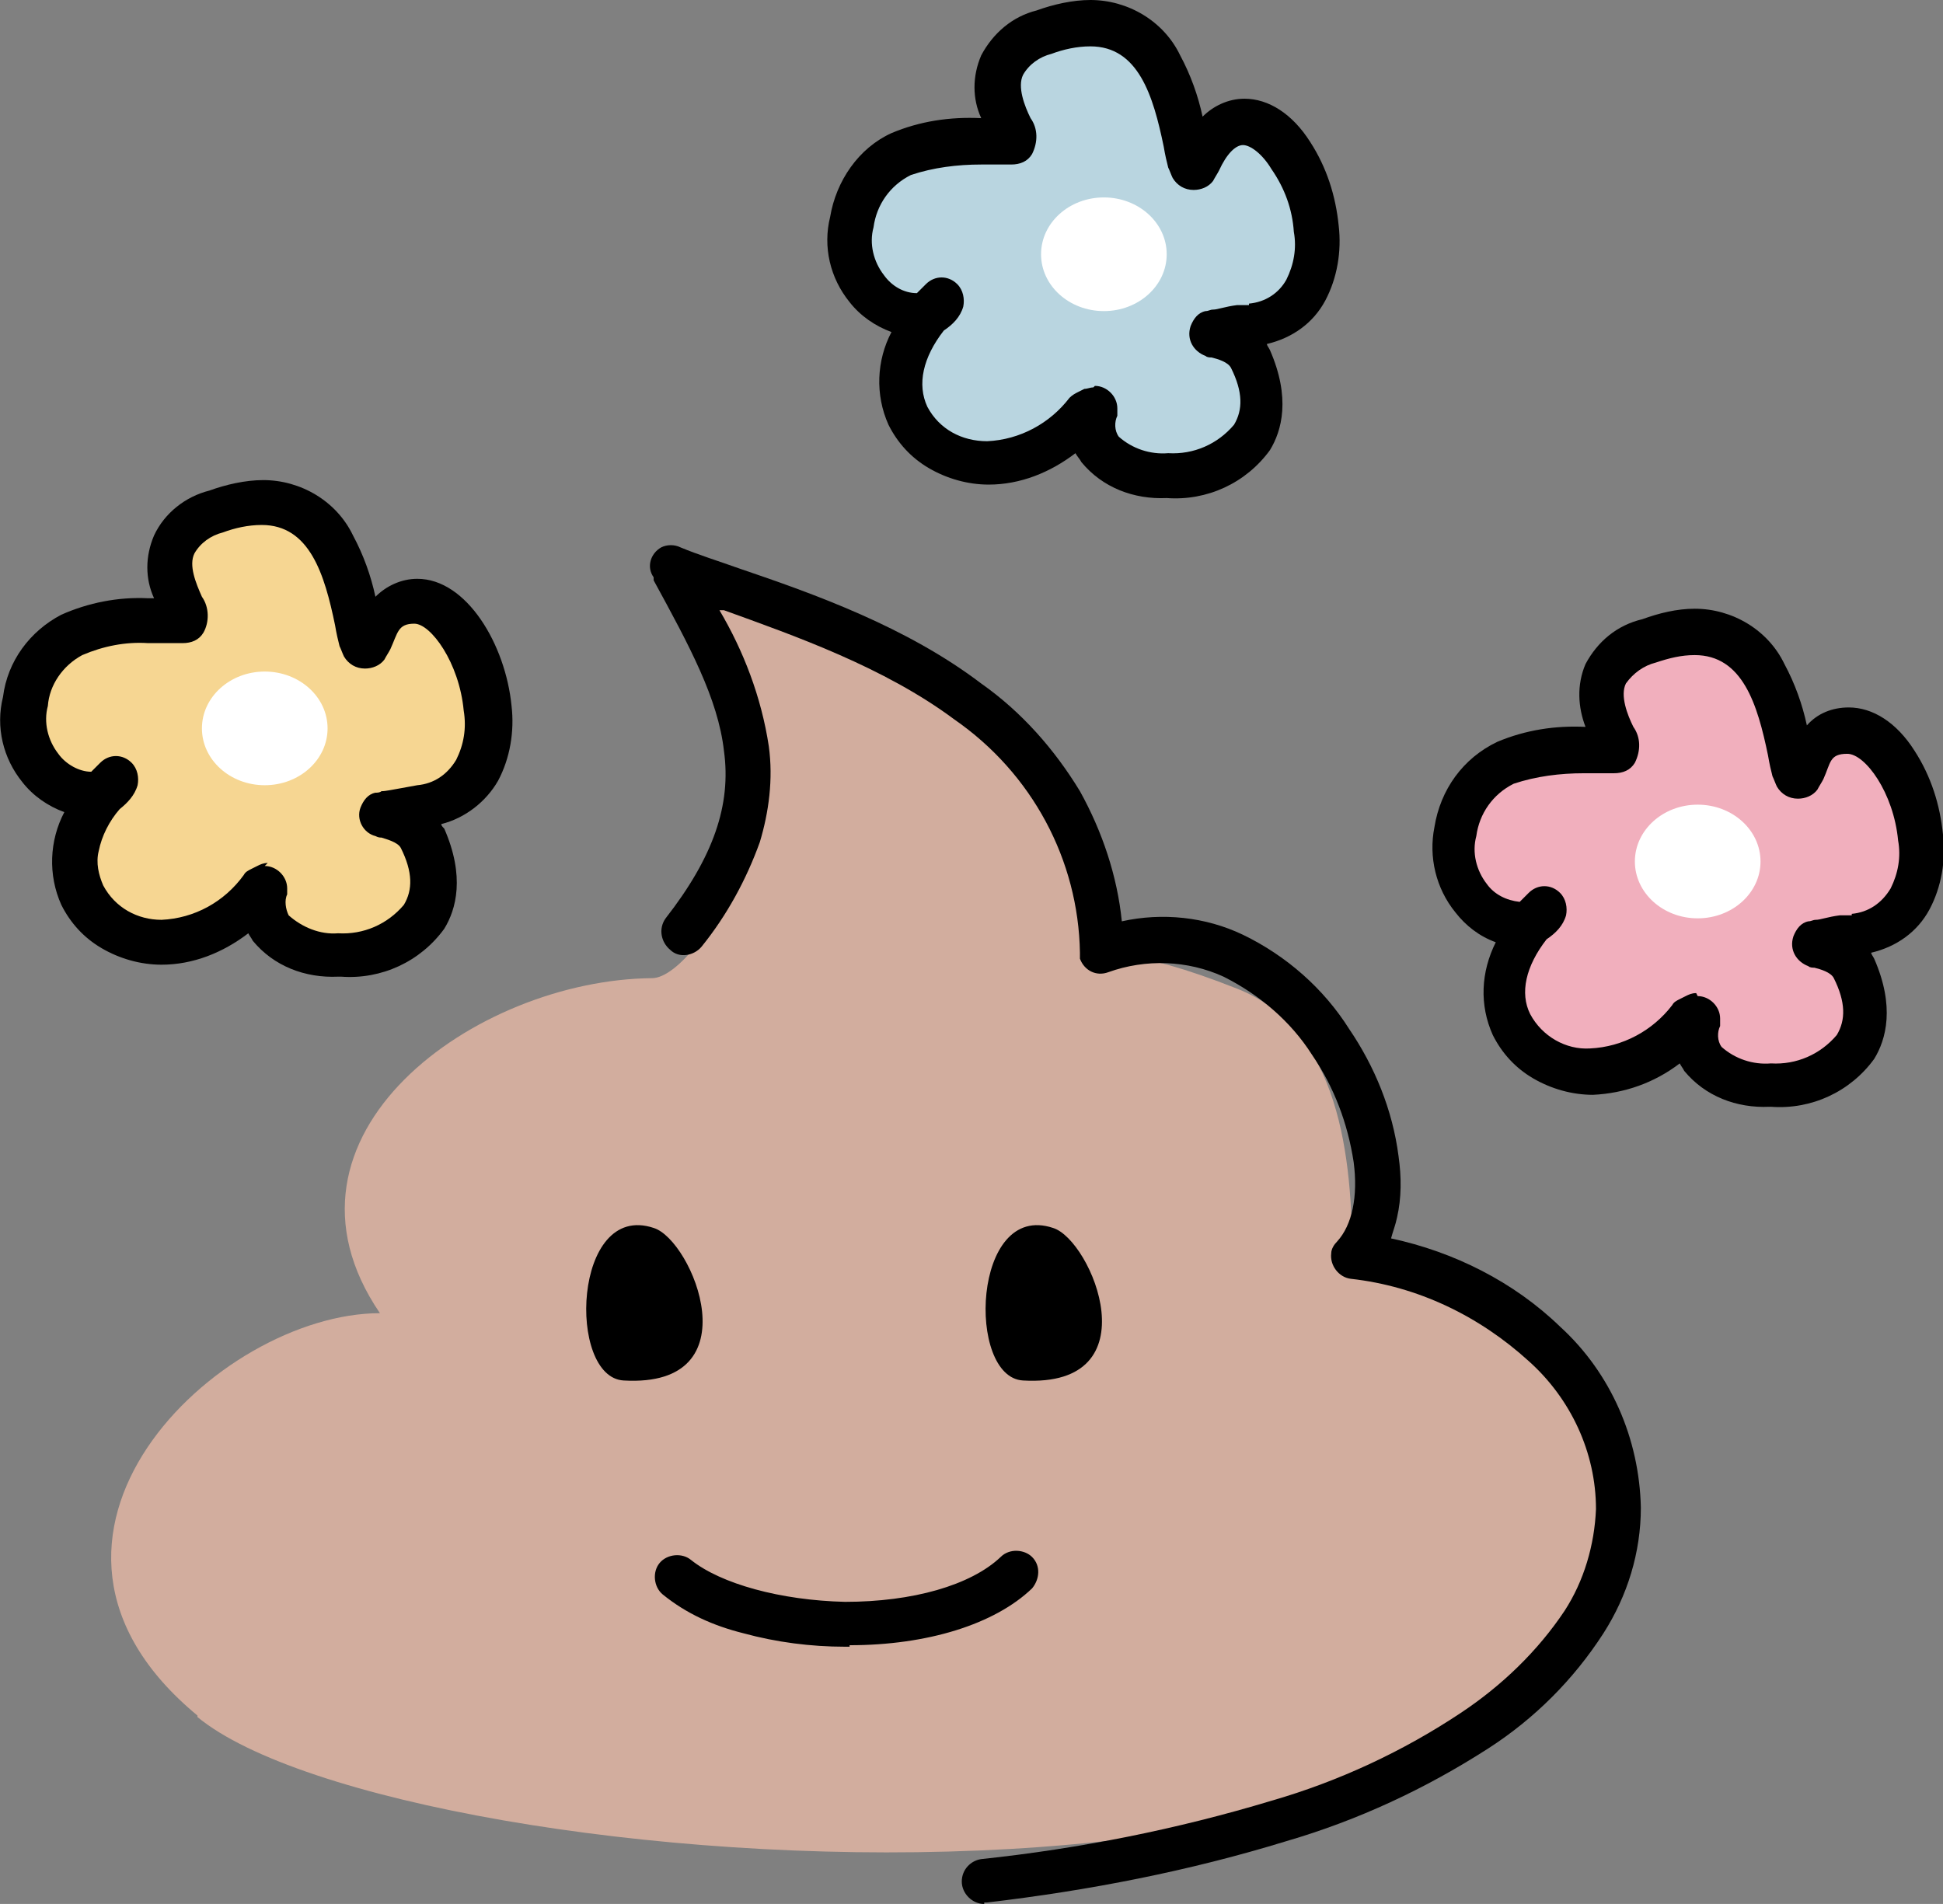 <svg viewBox="0 0 129.9 127.3" xmlns="http://www.w3.org/2000/svg"><rect x="0" y="0" width="129.9" height="127.3" fill="#808080" stroke="none"/><path d="m113.5 68.1c-2.1 6.6 14.7 6.2 10.4-3.3-1-2.2-5.5-1.2.2-2.3 9.6-1.8 1.1-20.2-3.5-11.1-1.7 3.3.3-12.3-10.4-8.5-6.2 2.1-1.1 7.4-2.3 7.3-4 0-9.3-.4-10.6 5.5-1.1 5.4 5.2 7.8 6.1 5.2-7.8 7.8 2.8 15.6 9.8 7.5l.4-.2z" fill="#f1afbd" fill-rule="evenodd"/><ellipse cx="113.5" cy="57.6" fill="#fff" rx="4.2" ry="3.8"/><path d="m118.3 74c-2.2.1-4.3-.7-5.7-2.4-.1-.2-.2-.3-.3-.5-1.7 1.3-3.7 2-5.8 2.1-1.4 0-2.8-.4-4-1.1s-2.1-1.7-2.7-2.9c-.9-2-.8-4.2.2-6.2-1.1-.4-2-1.1-2.7-2-1.3-1.6-1.8-3.7-1.4-5.7.4-2.5 1.9-4.6 4.2-5.7 1.9-.8 3.9-1.1 5.9-1-.5-1.3-.6-2.8 0-4.2.8-1.5 2.1-2.6 3.8-3 1.1-.4 2.3-.7 3.5-.7 2.5 0 4.9 1.4 6 3.7.7 1.3 1.2 2.7 1.5 4.1.7-.8 1.7-1.2 2.8-1.2 1.6 0 3.2 1 4.4 2.9 1.1 1.7 1.7 3.6 1.9 5.6.2 1.7-.1 3.5-.9 5s-2.2 2.5-3.9 2.9c0 .1.1.2.2.4 1.4 3.2.8 5.4 0 6.7-1.6 2.2-4.2 3.4-6.9 3.2zm-4.8-7.4c.8 0 1.5.7 1.5 1.5v.5c-.2.4-.2 1 .1 1.4.9.8 2.1 1.2 3.3 1.1 1.7.1 3.3-.6 4.4-1.9.6-1 .6-2.2-.2-3.8-.2-.4-.9-.6-1.3-.7-.1 0-.3 0-.4-.1-.8-.3-1.3-1.1-1-2 .2-.5.5-.9 1-1 .2 0 .3-.1.5-.1.3 0 .8-.2 1.6-.3h.8c0-.1 0-.1 0-.1 1.1-.1 2-.7 2.6-1.7.5-1 .7-2.1.5-3.2-.3-3.2-2.2-5.8-3.4-5.8s-1.1.6-1.6 1.7c-.1.2-.3.5-.4.7-.3.4-.8.6-1.3.6-.6 0-1.1-.3-1.4-.8-.1-.2-.2-.5-.3-.7-.1-.4-.2-.8-.3-1.4-.7-3.4-1.7-6.7-4.9-6.7-.9 0-1.7.2-2.6.5-.8.2-1.5.7-2 1.4-.4.8.1 2.1.5 2.9.5.7.5 1.6.1 2.4-.3.5-.8.7-1.4.7h-.4c-.5 0-1 0-1.6 0-1.6 0-3.2.2-4.7.7-1.4.7-2.3 2-2.5 3.5-.3 1.1 0 2.3.7 3.2.5.7 1.3 1.1 2.2 1.2.2-.2.4-.4.6-.6.6-.6 1.5-.6 2.1 0 .4.4.5 1 .4 1.5-.2.7-.7 1.2-1.3 1.6-1.4 1.8-1.8 3.6-1.1 5 .8 1.5 2.4 2.4 4 2.3 2.2-.1 4.2-1.2 5.5-2.9.1-.2.3-.3.5-.4l.4-.2c.2-.1.4-.2.7-.2z"/><path d="m73.8 27.4c-2 6.6 14.7 6.2 10.5-3.3-1.1-2.2-5.5-1.2 0-2.3 9.6-1.8 1.1-20.2-3.4-11.1-1.7 3.3.3-12.3-10.5-8.5-6.2 2.1-1.1 7.4-2.2 7.3-4.1 0-9.4-.4-10.6 5.5-1.1 5.4 5.1 7.8 6.1 5.2-7.8 7.8 2.7 15.6 9.7 7.5l.4-.2z" fill="#b9d5e0" fill-rule="evenodd"/><ellipse cx="73.8" cy="17" fill="#fff" rx="4.2" ry="3.8"/><path d="m78 33.3c-2.2.1-4.3-.7-5.7-2.4-.1-.2-.3-.4-.4-.6-1.7 1.3-3.7 2.1-5.8 2.1-1.4 0-2.8-.4-4-1.1s-2.1-1.7-2.7-2.9c-.9-2-.8-4.3.2-6.2-1.1-.4-2.1-1.1-2.8-2-1.3-1.6-1.8-3.7-1.3-5.7.4-2.4 1.9-4.6 4.1-5.6 1.9-.8 3.9-1.1 6-1-.6-1.3-.6-2.8 0-4.2.8-1.5 2.1-2.6 3.7-3 1.1-.4 2.4-.7 3.6-.7 2.5 0 4.9 1.4 6 3.7.7 1.3 1.2 2.7 1.5 4.1.7-.7 1.7-1.2 2.8-1.2 1.6 0 3.2 1 4.4 2.9 1.1 1.7 1.7 3.6 1.9 5.6.2 1.7-.1 3.5-.9 5s-2.2 2.5-3.9 2.9c0 .1.1.2.2.4 1.4 3.2.8 5.4 0 6.7-1.6 2.2-4.2 3.4-6.9 3.2zm-4.8-7.5c.8 0 1.5.7 1.5 1.5v.5c-.2.4-.2 1 .1 1.4.9.8 2.1 1.2 3.3 1.1 1.7.1 3.3-.6 4.4-1.9.6-1 .6-2.2-.2-3.8-.2-.4-.9-.6-1.3-.7-.1 0-.3 0-.4-.1-.8-.3-1.3-1.1-1-2 .2-.5.5-.9 1-1 .2 0 .3-.1.5-.1.3 0 .8-.2 1.6-.3h.8c0-.1 0-.1 0-.1 1.1-.1 2-.7 2.5-1.6.5-1 .7-2.1.5-3.2-.1-1.5-.6-2.9-1.5-4.2-.6-1-1.4-1.6-1.9-1.6s-1.1.6-1.6 1.7c-.1.2-.3.5-.4.7-.3.4-.8.6-1.3.6-.6 0-1.1-.3-1.4-.8-.1-.2-.2-.5-.3-.7-.1-.4-.2-.8-.3-1.4-.7-3.4-1.7-6.7-4.9-6.7-.9 0-1.8.2-2.6.5-.8.2-1.5.7-1.9 1.4-.4.8.1 2.1.5 2.9.5.7.5 1.6.1 2.4-.3.5-.8.7-1.4.7h-.4c-.5 0-1.1 0-1.6 0-1.6 0-3.2.2-4.7.7-1.4.7-2.3 2-2.5 3.5-.3 1.1 0 2.3.7 3.2.5.7 1.3 1.2 2.2 1.2.2-.2.4-.4.6-.6.6-.6 1.5-.6 2.1 0 .4.4.5 1 .4 1.5-.2.7-.7 1.2-1.3 1.6-1.4 1.8-1.8 3.6-1.1 5.1.8 1.5 2.3 2.3 4 2.3 2.2-.1 4.2-1.2 5.5-2.9.2-.2.4-.3.6-.4l.4-.2c.2 0 .4-.1.6-.1z"/><path d="m13.2 114.7c-14.4-11.9 1.4-26.9 12.2-26.9-8.1-11.9 6.4-22.3 18.2-22.4 3.2 0 12-14.1 3-24.6-5.1-6 .7-1 5.6.4 4.8 1.2 19.1 7.7 20.9 16.1 2.6 11.6-4.8 3.1 9.6 8.8 6.9 2.7 7.7 11.4 7.7 17.9 6.8-.6 18.6 8.2 18.1 17.6-1.3 30.2-81.7 24.4-95.3 13.2z" fill="#d2ad9e" fill-rule="evenodd"/><path d="m65.8 127.3c-.8 0-1.5-.7-1.5-1.5s.6-1.4 1.3-1.5c6.6-.7 13.1-2 19.4-3.9 4.5-1.3 8.8-3.3 12.7-5.9 2.7-1.8 5.1-4.1 6.9-6.8 1.3-2 2-4.4 2.1-6.8 0-3.8-1.7-7.4-4.5-9.9-3.3-3-7.4-5-11.9-5.5-.8-.1-1.4-.9-1.3-1.7 0-.3.2-.6.4-.8 1-1.1 1.4-3 1.1-5.3-.4-2.6-1.3-5-2.8-7.2-1.4-2.2-3.5-4-5.9-5.2-2.4-1.1-5.2-1.2-7.7-.3-.8.3-1.6-.1-1.9-.9 0-.1 0-.3 0-.4-.1-6.2-3.2-12-8.4-15.6-4.7-3.5-10.7-5.6-15.4-7.3h-.3c1.6 2.7 2.8 5.8 3.3 9.1.3 2.2 0 4.4-.6 6.4-.9 2.5-2.2 4.9-3.9 7-.5.6-1.5.8-2.1.2-.6-.5-.8-1.4-.3-2.1 3.2-4.1 4.4-7.6 3.9-11.2-.4-3.5-2.3-7-4.7-11.4v-.2c-.5-.7-.2-1.6.5-2 .4-.2.9-.2 1.3 0 1.2.5 2.5.9 3.9 1.4 5 1.7 11.2 3.9 16.2 7.7 2.7 1.9 4.9 4.4 6.6 7.2 1.5 2.7 2.5 5.7 2.8 8.7 2.7-.6 5.6-.3 8.1.9 2.9 1.4 5.4 3.6 7.1 6.3 1.7 2.5 2.9 5.4 3.3 8.5.2 1.4.2 2.8-.1 4.1-.1.5-.3 1-.4 1.4 4.2.9 8.2 2.9 11.3 5.9 3.4 3.1 5.3 7.5 5.4 12.1 0 3-.9 5.9-2.5 8.4-2 3.1-4.6 5.7-7.7 7.7-4.2 2.7-8.7 4.8-13.5 6.2-6.5 2-13.2 3.3-20 4.1 0 0-.1 0-.2 0z"/><path d="m56.8 110.1h-.3c-2.3 0-4.6-.3-6.8-.9-2-.5-3.8-1.3-5.4-2.6-.6-.5-.7-1.5-.2-2.1s1.5-.7 2.1-.2c2 1.6 6 2.7 10.3 2.8 4.5 0 8.4-1.1 10.4-3 .6-.6 1.6-.5 2.1 0 .6.6.5 1.5 0 2.1-2.5 2.4-7 3.8-12.2 3.8z"/><g fill-rule="evenodd"><path d="m41.7 92.3c-3.8-.2-3.4-12 2-10.2 2.6.8 6.7 10.7-2 10.2z"/><path d="m68.4 92.3c-3.8-.2-3.4-12 2-10.2 2.6.8 6.7 10.7-2 10.2z"/><path d="m17.7 59.2c-2 6.6 14.8 6.2 10.5-3.3-1-2.2-5.5-1.2 0-2.3 9.6-1.8 1.1-20.2-3.4-11.1-1.7 3.3.3-12.3-10.5-8.5-6.1 2.1-1.1 7.4-2.2 7.3-4.1 0-9.4-.4-10.6 5.5-1.1 5.4 5.2 7.8 6.1 5.2-7.8 7.8 2.7 15.6 9.7 7.5l.4-.2z" fill="#f6d692"/></g><ellipse cx="17.7" cy="48.7" fill="#fff" rx="4.2" ry="3.8"/><path d="m22.6 65.3c-2.2.1-4.3-.7-5.7-2.4-.1-.2-.2-.3-.3-.5-1.7 1.3-3.7 2.1-5.8 2.1-1.4 0-2.8-.4-4-1.1s-2.1-1.7-2.7-2.9c-.9-2-.8-4.3.2-6.2-1.1-.4-2.1-1.1-2.8-2-1.3-1.6-1.8-3.7-1.3-5.7.3-2.4 1.8-4.4 3.9-5.5 1.8-.8 3.8-1.2 5.8-1.1h.4c-.6-1.3-.6-2.8 0-4.2.7-1.5 2.1-2.6 3.7-3 1.1-.4 2.4-.7 3.6-.7 2.5 0 4.9 1.4 6 3.7.7 1.3 1.2 2.7 1.5 4.1.7-.7 1.7-1.2 2.8-1.2 3.3 0 5.9 4.4 6.3 8.5.2 1.7-.1 3.5-.9 5-.8 1.4-2.2 2.5-3.8 2.9 0 .1.1.2.2.3 1.4 3.2.8 5.4 0 6.7-1.6 2.2-4.2 3.4-6.9 3.2zm-4.9-7.4c.8 0 1.5.7 1.5 1.5v.4c-.2.4-.1 1 .1 1.4.9.8 2.1 1.3 3.3 1.2 1.7.1 3.3-.6 4.4-1.9.6-1 .6-2.2-.2-3.8-.2-.4-1-.6-1.3-.7-.1 0-.2 0-.4-.1-.8-.2-1.3-1.1-1-1.9.2-.5.5-.9 1-1 .1 0 .3 0 .4-.1.3 0 .7-.1 1.3-.2l1.1-.2c1.1-.1 2-.7 2.6-1.7.5-1 .7-2.1.5-3.3-.3-3.2-2.2-5.8-3.3-5.8s-1.1.6-1.6 1.7c-.1.2-.3.5-.4.7-.3.4-.8.6-1.3.6-.6 0-1.1-.3-1.4-.8-.1-.2-.2-.5-.3-.7-.1-.4-.2-.8-.3-1.4-.7-3.4-1.7-6.7-4.9-6.7-.9 0-1.8.2-2.6.5-.8.2-1.5.7-1.9 1.4-.4.8.1 2 .5 2.9.5.7.5 1.7.1 2.4-.3.5-.8.7-1.4.7h-.1c-.7 0-1.5 0-2.2 0-1.5-.1-3 .2-4.4.8-1.3.7-2.2 2-2.3 3.4-.3 1.1 0 2.3.7 3.2.5.7 1.4 1.2 2.2 1.2l.6-.6c.6-.6 1.5-.6 2.1 0 .4.4.5 1 .4 1.5-.2.7-.7 1.2-1.2 1.6-.7.8-1.2 1.8-1.4 2.8-.2.8 0 1.6.3 2.3.8 1.5 2.3 2.3 3.9 2.3 2.2-.1 4.2-1.2 5.5-3 .1-.2.3-.3.5-.4l.4-.2c.2-.1.4-.2.7-.2z"/></svg>